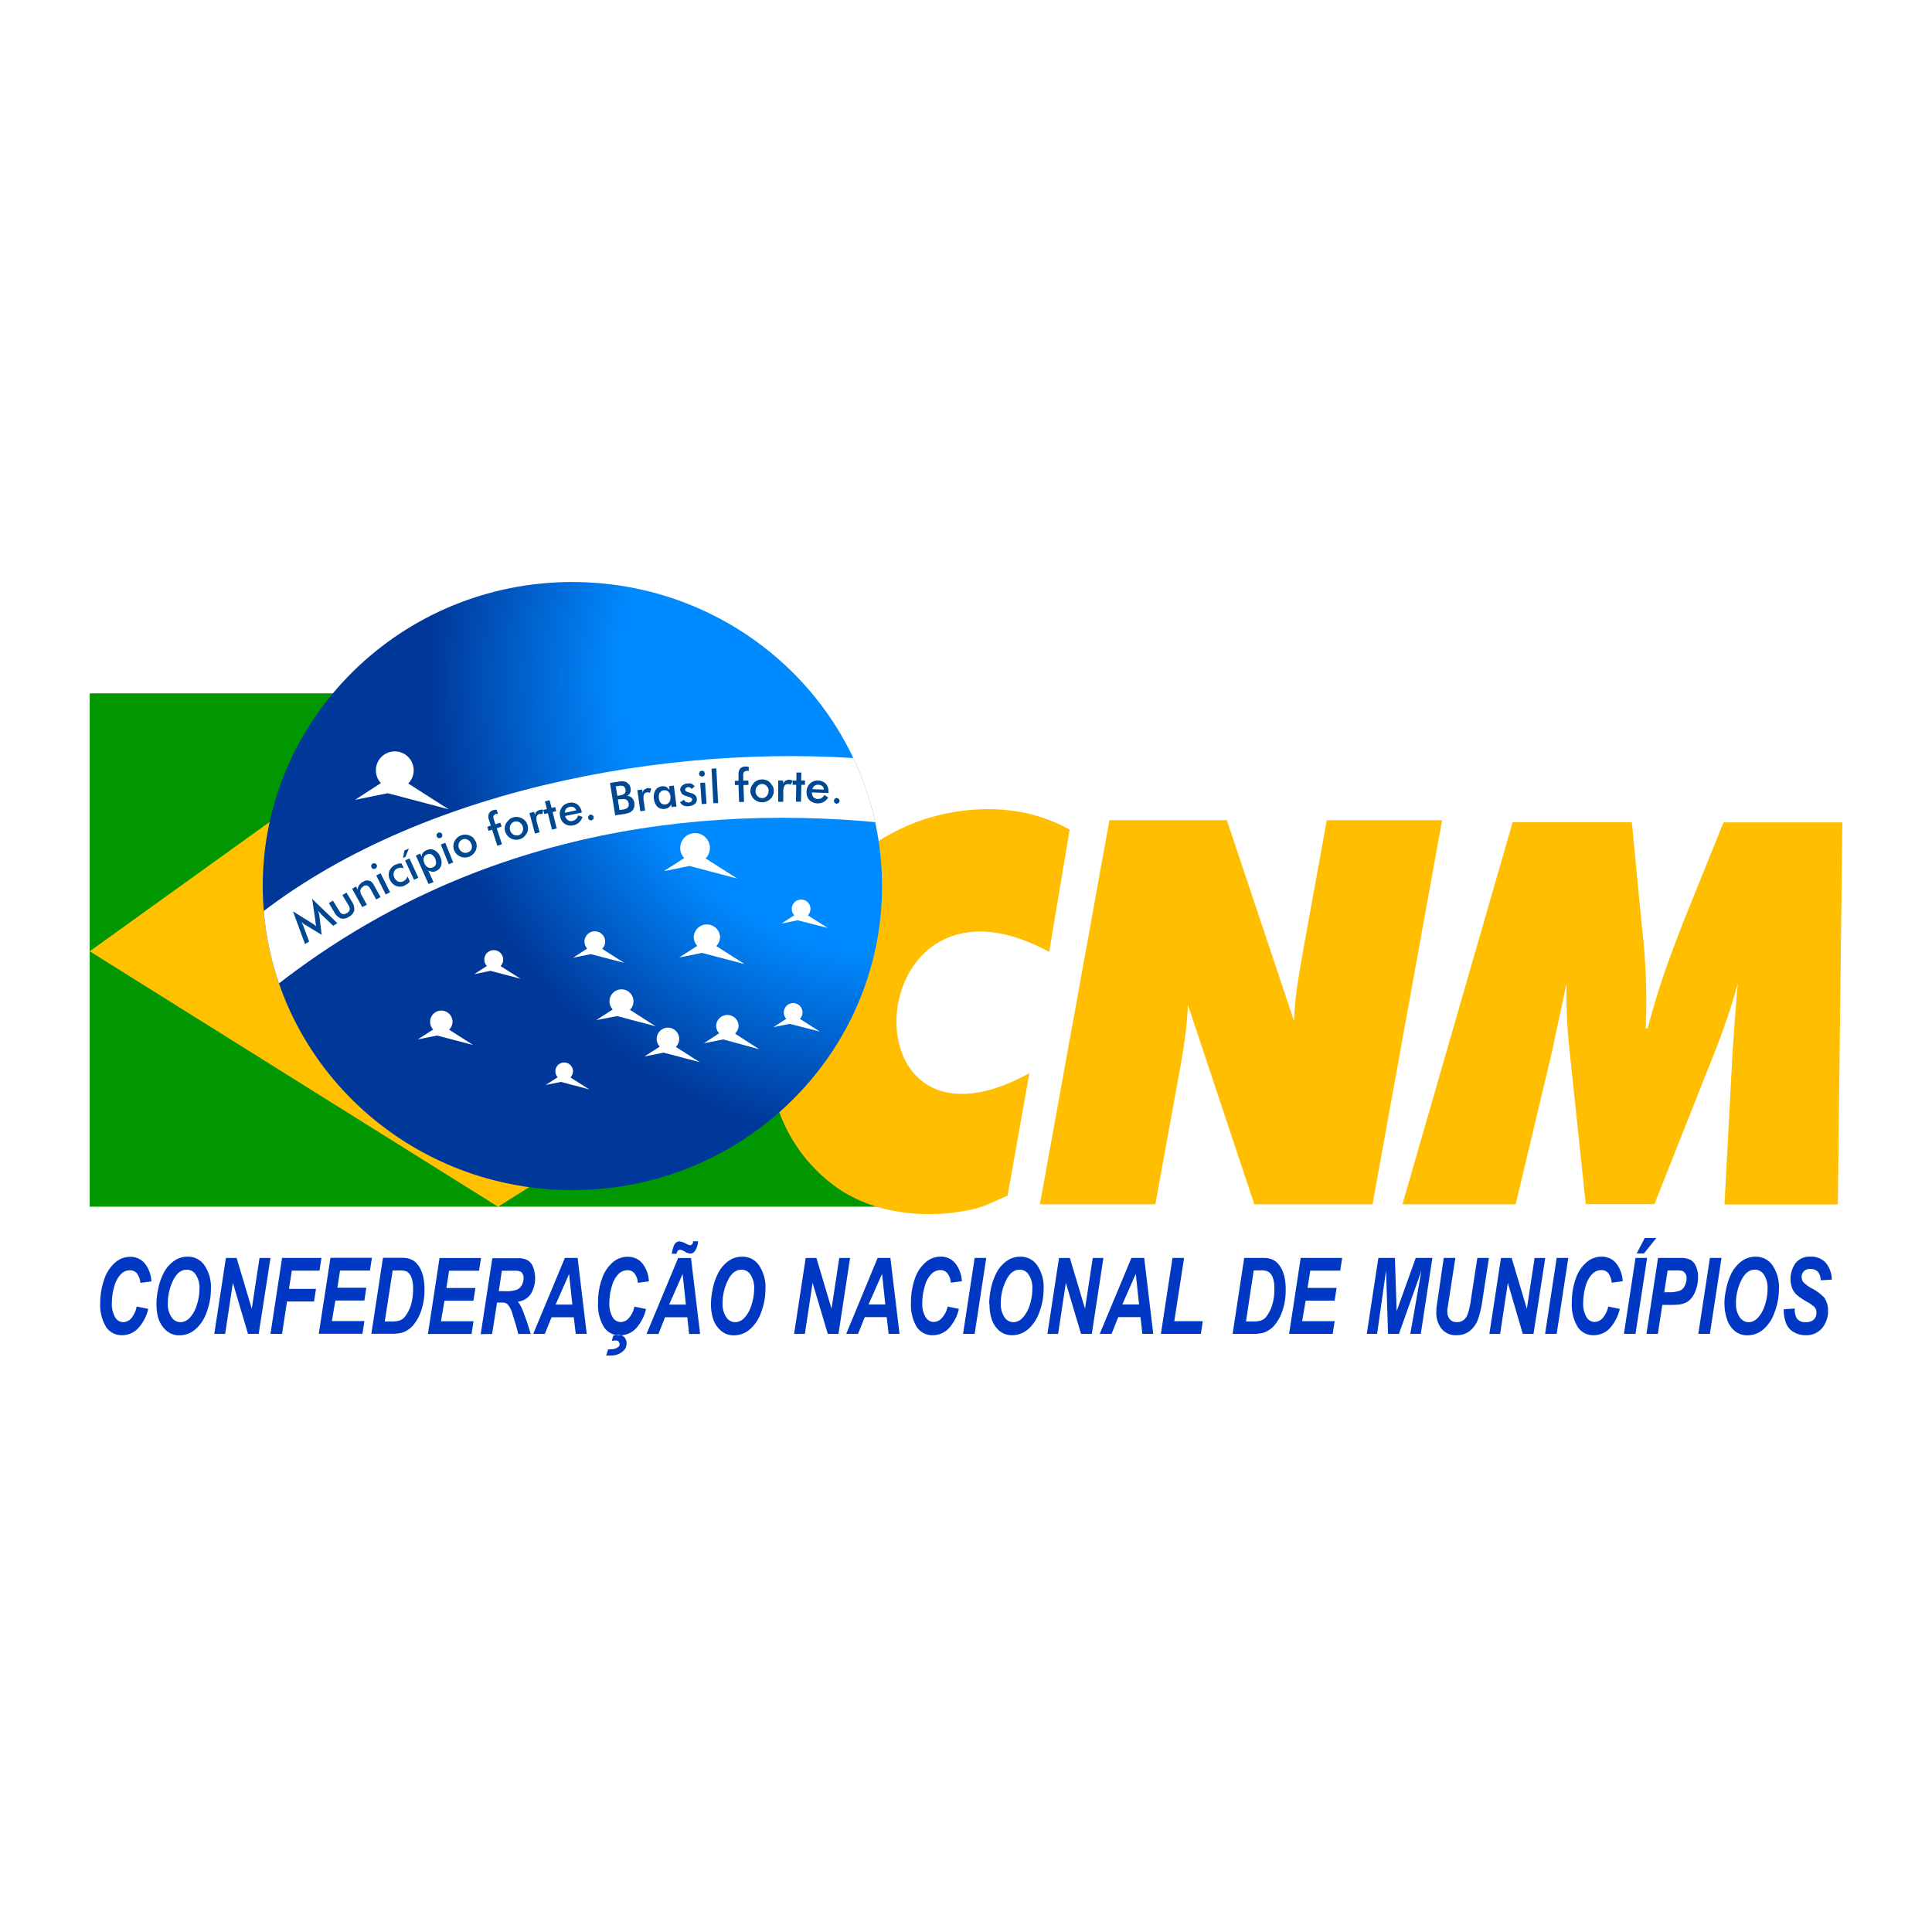 <svg id="Layer_1" data-name="Layer 1" xmlns="http://www.w3.org/2000/svg" xmlns:xlink="http://www.w3.org/1999/xlink" viewBox="0 0 500 500"><defs><clipPath id="clip-path"><rect x="64.47" y="149.19" width="168" height="162.91" fill="none"/></clipPath><clipPath id="clip-path-2"><path d="M148.13,150.62C103.89,150.62,68,185.86,68,229.3S103.89,308,148.13,308s80.14-35.23,80.14-78.69-35.89-78.68-80.14-78.68" fill="none"/></clipPath><clipPath id="clip-path-3"><path d="M148.13,309.78c45.62,0,82.81-36.54,82.81-81.32s-37.19-81.32-82.81-81.32-82.8,36.53-82.8,81.32,37.19,81.32,82.8,81.32" fill="none"/></clipPath><radialGradient id="radial-gradient" cx="-756.85" cy="541.45" r="3.91" gradientTransform="matrix(30.8, 0, 0, -30.8, 23542.07, 16852.02)" gradientUnits="userSpaceOnUse"><stop offset="0.59" stop-color="#008aff"/><stop offset="1" stop-color="#003899"/></radialGradient></defs><rect width="500" height="500" fill="#fff"/><path d="M461.62,338.84l2.85-.2a5.33,5.33,0,0,0,.47,2.46,2.55,2.55,0,0,0,2.4,1.06,2.78,2.78,0,0,0,2.11-.7,2.47,2.47,0,0,0,.65-1.71,2.25,2.25,0,0,0-.52-1.5,10.9,10.9,0,0,0-2.06-1.42,17.05,17.05,0,0,1-2.46-1.67,4.63,4.63,0,0,1-1.23-1.72,7.09,7.09,0,0,1,.88-6.58,4.64,4.64,0,0,1,3.83-1.64,5,5,0,0,1,4,1.62,7,7,0,0,1,1.53,4.33l-2.86.17a3.64,3.64,0,0,0-.73-2.19,2.47,2.47,0,0,0-1.91-.73,2.18,2.18,0,0,0-1.77.6,2.15,2.15,0,0,0-.53,1.48,2.1,2.1,0,0,0,.51,1.41,9.57,9.57,0,0,0,2.13,1.53,12,12,0,0,1,3.18,2.35,5.69,5.69,0,0,1,1,3.47,6.74,6.74,0,0,1-1.52,4.44,5.21,5.21,0,0,1-4.22,1.85,6,6,0,0,1-3.24-.87,4.35,4.35,0,0,1-1.92-2.36,9.19,9.19,0,0,1-.55-3.48m-12.36-1.41a5.93,5.93,0,0,0,.9,3.37,2.78,2.78,0,0,0,2.38,1.38,3.29,3.29,0,0,0,2.32-1.09,7.94,7.94,0,0,0,1.84-3.26,12.85,12.85,0,0,0,.72-4.27,6.23,6.23,0,0,0-.91-3.63,2.73,2.73,0,0,0-2.35-1.34c-1.46,0-2.64.91-3.54,2.78A13.29,13.29,0,0,0,449.26,337.43Zm-3,.05a16.68,16.68,0,0,1,.41-3.66,15.52,15.52,0,0,1,1.51-4.48,9,9,0,0,1,2.6-3,6.06,6.06,0,0,1,3.59-1.11,5.15,5.15,0,0,1,4.34,2.26,10,10,0,0,1,1.66,6,17,17,0,0,1-1.09,6A10.15,10.15,0,0,1,456.4,344a6.2,6.2,0,0,1-4.18,1.58,4.94,4.94,0,0,1-3.39-1.24,6.51,6.51,0,0,1-1.94-3.1A12.22,12.22,0,0,1,446.3,337.48Zm-6.76,7.72,3-19.65h3l-3,19.65Zm-8.82-10.75.88-5.66h2.14a5,5,0,0,1,1.88.21l.63.66a2.45,2.45,0,0,1,.25,1.15,4.13,4.13,0,0,1-.47,1.95A2.46,2.46,0,0,1,434.8,334a7.84,7.84,0,0,1-3.16.42Zm-1.65,10.75,1.16-7.5h1.91a19,19,0,0,0,2.62-.11,6,6,0,0,0,1.93-.67,4.78,4.78,0,0,0,1.31-1.28,7.67,7.67,0,0,0,1.05-2.26,9.42,9.42,0,0,0,.42-2.92,6.15,6.15,0,0,0-.55-2.74,3.2,3.2,0,0,0-1.41-1.67,5.33,5.33,0,0,0-2.5-.5h-5.89l-3,19.65Zm-3.39-24.81h3l-3.21,4h-1.88Zm-5.39,24.81,3-19.65h3l-3,19.65Zm-4.07-7.08,3,.62a11.2,11.2,0,0,1-2.63,5.06,5.67,5.67,0,0,1-4.12,1.75,4.77,4.77,0,0,1-4.16-2.16,11.06,11.06,0,0,1-1.5-6.31,17.88,17.88,0,0,1,1-6.13,9.49,9.49,0,0,1,2.8-4.26,5.79,5.79,0,0,1,3.84-1.47,4.76,4.76,0,0,1,3.82,1.7,8.17,8.17,0,0,1,1.71,4.66l-2.86.38a4.78,4.78,0,0,0-.89-2.48,2.3,2.3,0,0,0-1.82-.78,3.27,3.27,0,0,0-2.31,1,7.17,7.17,0,0,0-1.72,3.15,16,16,0,0,0-.63,4.35,6.67,6.67,0,0,0,.84,3.64,2.43,2.43,0,0,0,2.08,1.28,2.9,2.9,0,0,0,2.11-1A6.66,6.66,0,0,0,416.22,338.12Zm-16.33,7.08h3l3-19.65h-3Zm-3,0h-2.78L390.23,332l-2,13.21h-2.78l3-19.65h2.76l3.94,13.14,2-13.14h2.76Zm-23.23-19.65h3L375,336.22l-.43,2.62,0,.63a2.91,2.91,0,0,0,.62,1.92,2.21,2.21,0,0,0,1.83.77,2.85,2.85,0,0,0,1.77-.54,3.44,3.44,0,0,0,1.09-1.64,21.23,21.23,0,0,0,.8-3.68l1.65-10.75h3l-1.65,10.75a26.13,26.13,0,0,1-1.2,5.19,6.7,6.7,0,0,1-2.07,2.93,5.37,5.37,0,0,1-3.48,1.13,4.7,4.7,0,0,1-3.88-1.7,6.65,6.65,0,0,1-1.33-4.32c0-.37,0-.76.05-1.19s.15-1.08.36-2.45ZM362.05,345.2h-2.83l-.51-16.41L356.4,345.2h-2.68l3-19.65H361l.45,13.78,4.94-13.78h4.31l-3,19.65h-2.71l2.86-16.3Zm-28.43,0,3-19.65h10.73l-.5,3.29h-7.75l-.71,4.46h7.52l-.51,3.3h-7.5l-.91,5.32h8.42l-.51,3.28ZM322.46,342H324a7,7,0,0,0,2.38-.27,3.11,3.11,0,0,0,1.35-1,9.46,9.46,0,0,0,1.48-2.9,13.53,13.53,0,0,0,.59-4.26,7.63,7.63,0,0,0-.49-3.14A2.74,2.74,0,0,0,328,329a4.69,4.69,0,0,0-1.81-.23h-1.73ZM319,345.2l3-19.65h3.9c1.1,0,1.79,0,2.08.06a5.06,5.06,0,0,1,1.61.5,4.35,4.35,0,0,1,1.28,1.07,6.75,6.75,0,0,1,1,1.62,8.9,8.9,0,0,1,.64,2.18,14.37,14.37,0,0,1,.23,2.72,16.47,16.47,0,0,1-.88,5.63,11.51,11.51,0,0,1-2.25,3.91,6.66,6.66,0,0,1-2.69,1.69,10.65,10.65,0,0,1-2.86.27Zm-18.56,0,3-19.65h3l-2.53,16.37h7.37l-.49,3.28Zm-5.65-7.6h-4.34l3.49-7.93Zm.37,3.27.48,4.33h2.82l-2.34-19.65h-3.31l-8.2,19.65h3.07l1.72-4.33Zm-12.6,4.33h-2.79L275.84,332l-2,13.21h-2.77l3-19.65h2.81l3.92,13.14,2-13.14h2.76ZM259,337.43a6,6,0,0,0,.9,3.37,2.78,2.78,0,0,0,2.39,1.38,3.27,3.27,0,0,0,2.31-1.09,8.18,8.18,0,0,0,1.86-3.26,13.36,13.36,0,0,0,.71-4.27,6.15,6.15,0,0,0-.92-3.63,2.71,2.71,0,0,0-2.34-1.34c-1.45,0-2.64.91-3.53,2.78A13.3,13.3,0,0,0,259,337.43Zm-3,.05a20.24,20.24,0,0,1,.38-3.66,16.48,16.48,0,0,1,1.54-4.48,8.68,8.68,0,0,1,2.62-3,5.94,5.94,0,0,1,3.57-1.11,5.12,5.12,0,0,1,4.33,2.26,10,10,0,0,1,1.65,6,16.94,16.94,0,0,1-1.07,6,10.32,10.32,0,0,1-2.92,4.48,6.24,6.24,0,0,1-4.19,1.58,5,5,0,0,1-3.4-1.24,6.79,6.79,0,0,1-1.92-3.1A11.92,11.92,0,0,1,256.09,337.48Zm-6.76,7.72,3-19.65h3l-3,19.65Zm-4.08-7.08,3,.62a11,11,0,0,1-2.64,5.06,5.68,5.68,0,0,1-4.12,1.75,4.8,4.8,0,0,1-4.16-2.16,11.23,11.23,0,0,1-1.48-6.31,17.88,17.88,0,0,1,1-6.13,9.47,9.47,0,0,1,2.79-4.26,5.8,5.8,0,0,1,3.86-1.47,4.75,4.75,0,0,1,3.8,1.7,8.1,8.1,0,0,1,1.72,4.66l-2.86.38a4.52,4.52,0,0,0-.92-2.48,2.23,2.23,0,0,0-1.78-.78,3.24,3.24,0,0,0-2.32,1,7.06,7.06,0,0,0-1.71,3.15,15.24,15.24,0,0,0-.65,4.35,6.58,6.58,0,0,0,.84,3.64,2.45,2.45,0,0,0,2.09,1.28,2.82,2.82,0,0,0,2.1-1A6.18,6.18,0,0,0,245.25,338.12Zm-16.05-.52h-4.33l3.5-7.93Zm.36,3.27.51,4.33h2.82l-2.37-19.65h-3.3L219,345.2h3.06l1.74-4.33ZM217,345.2h-2.77L210.3,332l-2,13.21h-2.79l3-19.65h2.78l3.91,13.14,2-13.14H220Zm-30-7.77a5.93,5.93,0,0,0,.91,3.37,2.73,2.73,0,0,0,2.38,1.38,3.36,3.36,0,0,0,2.33-1.09,8.29,8.29,0,0,0,1.83-3.26,13.66,13.66,0,0,0,.72-4.27,6.23,6.23,0,0,0-.91-3.63,2.75,2.75,0,0,0-2.35-1.34c-1.45,0-2.64.91-3.54,2.78A13.29,13.29,0,0,0,187,337.43Zm-3,.05a18,18,0,0,1,.41-3.66,15.52,15.52,0,0,1,1.52-4.48,8.76,8.76,0,0,1,2.61-3,6,6,0,0,1,3.58-1.11,5.09,5.09,0,0,1,4.32,2.26,10,10,0,0,1,1.66,6,16.94,16.94,0,0,1-1.07,6A10.32,10.32,0,0,1,194.1,344a6.28,6.28,0,0,1-4.19,1.58,4.88,4.88,0,0,1-3.38-1.24,6.79,6.79,0,0,1-2-3.1A12.2,12.2,0,0,1,184,337.48Zm-8.9-13h-1.24a8.25,8.25,0,0,1,.63-2.29,1.55,1.55,0,0,1,1.33-.93,5,5,0,0,1,1.83.66,3.17,3.17,0,0,0,1.06.36l.38-.2a1.7,1.7,0,0,0,.3-.84h1.27a5.24,5.24,0,0,1-.75,2.44,1.58,1.58,0,0,1-1.25.76,3.2,3.2,0,0,1-1.42-.53,4.22,4.22,0,0,0-1.26-.51l-.5.21A2,2,0,0,0,175.09,324.45Zm2.4,13.15h-4.33l3.5-7.93Zm.37,3.27.47,4.33h2.85l-2.36-19.65H175.5l-8.18,19.65h3.08l1.72-4.33Zm-21,9.91a8.38,8.38,0,0,0,1,0,4.73,4.73,0,0,0,3.44-1.18,2.59,2.59,0,0,0,.85-1.95,2.33,2.33,0,0,0-.54-1.57,2,2,0,0,0-1.64-.64,4.09,4.09,0,0,0-1.3.24l-.33,1.33a4.56,4.56,0,0,1,.89-.12,1.11,1.11,0,0,1,.87.27l.27.67-.16.57-.67.46a4,4,0,0,1-1.6.32h-.57Zm7.31-12.66,3,.62a11,11,0,0,1-2.62,5.06,5.72,5.72,0,0,1-4.12,1.75,4.76,4.76,0,0,1-4.16-2.16,11.06,11.06,0,0,1-1.5-6.31,17.41,17.41,0,0,1,1-6.13,9.53,9.53,0,0,1,2.77-4.26,5.82,5.82,0,0,1,3.86-1.47,4.79,4.79,0,0,1,3.82,1.7,8,8,0,0,1,1.7,4.66l-2.85.38a4.69,4.69,0,0,0-.91-2.48,2.28,2.28,0,0,0-1.81-.78,3.27,3.27,0,0,0-2.31,1,7.16,7.16,0,0,0-1.7,3.15,14.9,14.9,0,0,0-.65,4.35,6.76,6.76,0,0,0,.84,3.64,2.45,2.45,0,0,0,2.07,1.28,2.86,2.86,0,0,0,2.12-1A6.36,6.36,0,0,0,164.18,338.12Zm-16.06-.52-.84-7.93-3.49,7.93Zm.37,3.27h-5.74L141,345.2H138l8.19-19.65h3.3l2.35,19.65H149Zm-19.41-6.75.8-5.28h3.28a3,3,0,0,1,1.71.31,2,2,0,0,1,.63,1.61,3.68,3.68,0,0,1-.44,1.76,2.69,2.69,0,0,1-1.23,1.2,8,8,0,0,1-3.18.4Zm-1.72,11.08,1.27-8.12h1.2a2.14,2.14,0,0,1,1.48.38,6.41,6.41,0,0,1,1.31,2.54c.75,2.36,1.25,4.1,1.51,5.2h3.21a62.65,62.65,0,0,0-2.23-6.51,7.45,7.45,0,0,0-1.09-1.84,4.72,4.72,0,0,0,3.35-2,8,8,0,0,0,.54-7.09,3.28,3.28,0,0,0-1.48-1.7,5.6,5.6,0,0,0-2.59-.47h-6.43l-3,19.65Zm-16.61,0,3-19.65h10.74l-.52,3.29h-7.75l-.69,4.46h7.5l-.51,3.3h-7.49l-.91,5.32h8.43l-.52,3.28ZM99.58,342h1.51a7,7,0,0,0,2.38-.27,3.11,3.11,0,0,0,1.35-1,9.69,9.69,0,0,0,1.5-2.9,14.15,14.15,0,0,0,.58-4.26,7.61,7.61,0,0,0-.5-3.14,2.73,2.73,0,0,0-1.23-1.41,4.77,4.77,0,0,0-1.83-.23h-1.72Zm-3.47,3.17,3-19.65h3.9c1.08,0,1.79,0,2.08.06a5.14,5.14,0,0,1,1.61.5,4.11,4.11,0,0,1,1.28,1.07,6.15,6.15,0,0,1,1,1.62,8.9,8.9,0,0,1,.65,2.18,15.29,15.29,0,0,1,.22,2.72,16.24,16.24,0,0,1-.88,5.63,10.9,10.9,0,0,1-2.26,3.91,6.41,6.41,0,0,1-2.66,1.69,10.7,10.7,0,0,1-2.86.27Zm-13.61,0H93.8l.51-3.28H85.89l.9-5.32H94.3l.5-3.3H87.32l.68-4.46h7.75l.5-3.29H85.52ZM70,345.2l3-19.65H83.19l-.51,3.29H75.53l-.75,4.72h7l-.51,3.27h-7L73,345.2Zm-3.05,0H64.18L60.27,332l-2,13.21H55.46l3-19.65h2.78l3.92,13.14,2-13.14H70Zm-23.52-7.77a5.93,5.93,0,0,0,.92,3.37,2.75,2.75,0,0,0,2.38,1.38,3.32,3.32,0,0,0,2.33-1.09,8.05,8.05,0,0,0,1.83-3.26,13.4,13.4,0,0,0,.73-4.27,6.22,6.22,0,0,0-.92-3.63,2.73,2.73,0,0,0-2.36-1.34c-1.43,0-2.63.91-3.54,2.78A13.42,13.42,0,0,0,43.44,337.43Zm-2.94.05a18.68,18.68,0,0,1,.4-3.66,15.52,15.52,0,0,1,1.52-4.48,8.65,8.65,0,0,1,2.61-3,6,6,0,0,1,3.57-1.11,5.11,5.11,0,0,1,4.34,2.26,10,10,0,0,1,1.66,6,17.17,17.17,0,0,1-1.07,6A10.33,10.33,0,0,1,50.6,344a6.23,6.23,0,0,1-4.18,1.58A4.88,4.88,0,0,1,43,344.31a7.13,7.13,0,0,1-2-3.1A12.51,12.51,0,0,1,40.5,337.48Zm-5.13.64,3,.62a10.94,10.94,0,0,1-2.66,5.06,5.62,5.62,0,0,1-4.1,1.75,4.79,4.79,0,0,1-4.16-2.16,11.14,11.14,0,0,1-1.5-6.31A18.37,18.37,0,0,1,27,331a9.84,9.84,0,0,1,2.81-4.26,5.76,5.76,0,0,1,3.86-1.47,4.75,4.75,0,0,1,3.8,1.7,8,8,0,0,1,1.71,4.66l-2.86.38a4.69,4.69,0,0,0-.9-2.48,2.27,2.27,0,0,0-1.81-.78,3.29,3.29,0,0,0-2.32,1,7.26,7.26,0,0,0-1.7,3.15,15.23,15.23,0,0,0-.64,4.35,6.67,6.67,0,0,0,.84,3.64,2.41,2.41,0,0,0,2.07,1.28,2.82,2.82,0,0,0,2.11-1A6.56,6.56,0,0,0,35.37,338.12Z" fill="#0038c3"/><path d="M446.3,311.67l2.07-39.18c.21-3,.41-6,.64-9s.43-6,.74-9q-1.14,4.22-2.76,9t-3.77,10.15l-15.06,38H410.39l-4-38c-.42-3.62-.7-7-.85-10.15s-.2-6.2-.1-9c-.65,3-1.27,6-1.94,9s-1.27,6-1.92,9l-9.33,39.18h-29.3l28.52-98.88h30.85l2.35,24.45c.06.75.19,1.92.35,3.44a167,167,0,0,1,.89,25.46h.51c1.08-4.19,2.4-8.66,4-13.39s3.57-10,5.94-15.93l9.69-24h30.75l-1.17,98.88H446.3" fill="#ffbe00"/><path d="M269.12,311.67l18-99.41h30.39l17.39,52a76.14,76.14,0,0,1,.62-7.67q.59-4.2,1.8-11l6.05-33.33h29.84l-18,99.41h-30.6l-17.17-51.62c-.09,2.23-.3,4.61-.61,7.2s-.74,5.37-1.31,8.57L299,311.67H269.12" fill="#ffbe00"/><polyline points="23.22 179.44 191.57 179.44 239.45 312.29 23.22 312.29 23.22 179.44" fill="#009700"/><polyline points="128.89 170.24 234.56 245.87 128.89 312.3 23.22 246.19 128.89 170.24" fill="#ffc100"/><path d="M271.57,246.37c-49.21-26.79-54.31,58.37-5.17,31.37l-5.64,31.71c-3.81,1.57-5.71,2.81-9.38,3.58a51,51,0,0,1-10.88,1.18,47.06,47.06,0,0,1-12.57-1.62,37,37,0,0,1-10.48-4.65A41.28,41.28,0,0,1,202,288.66q-4.54-11.66-2.37-26.78a65.3,65.3,0,0,1,6.5-20.7,61.41,61.41,0,0,1,12.62-16.83A55.3,55.3,0,0,1,236,213.21a53.14,53.14,0,0,1,19.87-3.79,45.69,45.69,0,0,1,10.75,1.26,44.18,44.18,0,0,1,10.21,4l-5.3,31.64" fill="#ffbe00"/><g clip-path="url(#clip-path)"><g clip-path="url(#clip-path-2)"><g clip-path="url(#clip-path-3)"><rect x="65.33" y="147.14" width="165.61" height="162.64" fill="url(#radial-gradient)"/></g></g></g><g clip-path="url(#clip-path-2)"><path d="M63.86,239.27c41.91-34.78,109.08-47.13,161.64-42.74L229,213c-57.45-5.77-113.1,6.5-159.23,43.42l-5.87-17.18" fill="#fff"/></g><path d="M105.64,202.76l10.46,6.68-15.77-4.16L91.88,207l6.69-4.34a4.89,4.89,0,1,1,8.49-3.33,4.78,4.78,0,0,1-1.42,3.44" fill="#fff"/><path d="M182.6,222.15l8.2,5.22-12.36-3.26-6.62,1.33,5.25-3.37a3.84,3.84,0,1,1,6.65-2.6,3.76,3.76,0,0,1-1.12,2.68" fill="#fff"/><path d="M185.42,244.87l7.26,4.63-11-2.89-5.89,1.18,4.66-3a3.45,3.45,0,0,1-.91-2.32,3.41,3.41,0,0,1,6.81,0,3.47,3.47,0,0,1-1,2.4" fill="#fff"/><path d="M163.05,261.36l6.64,4.24-10-2.64L154.31,264l4.26-2.75a3.1,3.1,0,1,1,4.48.07" fill="#fff"/><path d="M174.9,270.93l6.18,3.95-9.33-2.46-5,1,4-2.55a2.91,2.91,0,1,1,4.18.05" fill="#fff"/><path d="M190.29,267.55l6.21,4L187.16,269l-5,1,3.95-2.59a2.92,2.92,0,0,1-.77-2,2.91,2.91,0,0,1,5.81,0,2.8,2.8,0,0,1-.85,2" fill="#fff"/><path d="M116.26,266.5l6.19,3.95L113.11,268l-5,1,4-2.56a2.9,2.9,0,1,1,5-2,2.85,2.85,0,0,1-.84,2" fill="#fff"/><path d="M155.81,245.54l5.71,3.64-8.61-2.25-4.6.93,3.65-2.37a2.67,2.67,0,0,1,2-4.47,2.66,2.66,0,0,1,2.65,2.66,2.58,2.58,0,0,1-.76,1.86" fill="#fff"/><path d="M129.53,250l5.18,3.3-7.8-2.05-4.19.86L126,250a2.44,2.44,0,1,1,3.51.06" fill="#fff"/><path d="M147.62,278.84l4.87,3.09L145.15,280l-3.94.79,3.12-2a2.32,2.32,0,0,1-.6-1.54,2.28,2.28,0,1,1,4.56,0,2.35,2.35,0,0,1-.67,1.61" fill="#fff"/><path d="M207,263.67l5.17,3.3-7.81-2-4.19.85,3.32-2.16a2.42,2.42,0,1,1,4.2-1.64,2.46,2.46,0,0,1-.69,1.69" fill="#fff"/><path d="M209.05,236.87l5.18,3.29-7.81-2-4.18.86,3.31-2.16a2.42,2.42,0,1,1,3.5.06" fill="#fff"/><path d="M215.79,207.22l.24-.52.55-.2.53.26.2.54-.26.53-.55.19-.53-.25-.18-.55m-2.57-2.87a1.44,1.44,0,0,0-.42-.93,1.66,1.66,0,0,0-1-.32,1.45,1.45,0,0,0-1,.26,1.58,1.58,0,0,0-.56.87Zm1.28.89-4.38-.16a1.87,1.87,0,0,0,.4,1.23,1.39,1.39,0,0,0,1.08.45,1.71,1.71,0,0,0,1-.22,2.06,2.06,0,0,0,.73-.8l1,.65a3.26,3.26,0,0,1-1.2,1.17,3.23,3.23,0,0,1-3.68-.52,2.93,2.93,0,0,1-.71-2.17,2.88,2.88,0,0,1,.89-2.09,2.78,2.78,0,0,1,2.11-.77,2.83,2.83,0,0,1,2,.84,2.92,2.92,0,0,1,.67,2.15ZM206,207.48l.06-4.38-.95,0,0-1.09h1l0-2.08,1.28,0-.06,2.07,1,0,0,1.1-.94,0-.09,4.38Zm-3.29-4.63a1.86,1.86,0,0,1,.54-.81l.82-.27.53.06.51.21-.46,1.06-.35-.18-.42,0a1,1,0,0,0-.9.51,3.65,3.65,0,0,0-.27,1.68v2.4H201.4V202h1.26Zm-8.5,1.87a3.25,3.25,0,0,1,.22-1.14l.66-1a3.51,3.51,0,0,1,1-.64,3.12,3.12,0,0,1,1.14-.22,2.89,2.89,0,0,1,2.14.88l.66.95a3,3,0,0,1,.23,1.12,2.8,2.8,0,0,1-.23,1.14,3,3,0,0,1-.64.95,3.29,3.29,0,0,1-1,.65,3,3,0,0,1-2.29,0,3.28,3.28,0,0,1-1-.63,3.32,3.32,0,0,1-.66-1A3,3,0,0,1,194.16,204.72Zm4.72,0a1.72,1.72,0,0,0-.51-1.28,1.55,1.55,0,0,0-1.19-.54,1.62,1.62,0,0,0-1.21.54,1.93,1.93,0,0,0,0,2.57,1.55,1.55,0,0,0,1.21.53,1.48,1.48,0,0,0,1.19-.53A1.81,1.81,0,0,0,198.88,204.73Zm-7.65,2.82-.16-4.38-.94,0,0-1.09.95,0,0-1.48a2.37,2.37,0,0,1,.38-1.63,1.81,1.81,0,0,1,1.4-.58l.42,0,.44.08,0,1.14-.3-.12-.31,0-.63.3a1.66,1.66,0,0,0-.18.95l0,1.29,1.32,0,.05,1.1-1.32.05.16,4.38Zm-6.68.32-.46-8.93,1.25-.08.46,9Zm-3,.23-.38-5.47,1.24-.09.39,5.49Zm-.72-7.82.2-.57.54-.26.56.17.27.55-.18.59-.55.26-.56-.19ZM176,207.63l1-.64.48.57.82.16.65-.27.19-.54c0-.28-.33-.52-.91-.69l-.47-.14a3.55,3.55,0,0,1-1.3-.64l-.41-.86a1.36,1.36,0,0,1,.47-1.23,2.28,2.28,0,0,1,1.48-.6,2.14,2.14,0,0,1,1.09.13l.73.6-.84.71-.37-.4-.59-.1-.55.22-.18.49c0,.26.38.52,1,.68l.49.15a2.57,2.57,0,0,1,1.14.57,1.38,1.38,0,0,1,.41.91,1.55,1.55,0,0,1-.48,1.35,3.28,3.28,0,0,1-2.95.43A2.13,2.13,0,0,1,176,207.63Zm-2.47-1.49a2.05,2.05,0,0,0-.56-1.26,1.44,1.44,0,0,0-1.16-.35,1.5,1.5,0,0,0-1.06.63,2.14,2.14,0,0,0-.23,1.4,2.17,2.17,0,0,0,.55,1.3,1.38,1.38,0,0,0,1.17.31,1.35,1.35,0,0,0,1-.62A2.22,2.22,0,0,0,173.5,206.14Zm1.55,2.59-1.26.14-.09-.7a2.11,2.11,0,0,1-.68.81,2.07,2.07,0,0,1-1,.35,2.3,2.3,0,0,1-1.92-.54,3.83,3.83,0,0,1-.51-4.29,2.26,2.26,0,0,1,1.68-1,2.09,2.09,0,0,1,1.18.16l.79.71-.12-.9,1.24-.16Zm-8.78-3.53a1.55,1.55,0,0,1,.42-.85l.79-.39H168l.53.1-.29,1.12-.37-.11h-.43a.94.94,0,0,0-.82.61,3.75,3.75,0,0,0,0,1.72l.33,2.37-1.23.19-.77-5.46,1.24-.17ZM159.2,211l-1.33-8.37,2.11-.33a6.17,6.17,0,0,1,1.34-.11l.79.2.72.66a2.2,2.2,0,0,1,.37,1,2,2,0,0,1-.13,1.17,1.66,1.66,0,0,1-.79.78,1.72,1.72,0,0,1,1.26.48,2.36,2.36,0,0,1,.64,1.3l0,1-.38.87-.76.63a8.38,8.38,0,0,1-1.7.41Zm1.14-1.36.47-.08a5.88,5.88,0,0,0,1.07-.21l.51-.28.32-.51,0-.67-.26-.65-.55-.38-.46-.08-.67.07-.41,0-.47.08Zm-.58-3.69.52-.08a2.64,2.64,0,0,0,1.33-.48,1.08,1.08,0,0,0,.27-1,1.32,1.32,0,0,0-.54-.94,2.73,2.73,0,0,0-1.45,0l-.52.05Zm-7.58,5.77.1-.56.48-.35.59.12.32.47-.09.59-.5.32-.58-.11Zm-3.06-2a1.39,1.39,0,0,0-.63-.79,1.64,1.64,0,0,0-1.07-.1,1.74,1.74,0,0,0-.93.51,1.63,1.63,0,0,0-.31,1Zm1.44.56-4.3.9a1.82,1.82,0,0,0,.72,1.07,1.45,1.45,0,0,0,1.15.22,2.09,2.09,0,0,0,.94-.48,2.11,2.11,0,0,0,.53-.95l1.15.36a3.07,3.07,0,0,1-.87,1.43,3.12,3.12,0,0,1-1.47.75,2.75,2.75,0,0,1-3.44-2.29,2.85,2.85,0,0,1,.35-2.25,2.82,2.82,0,0,1,1.85-1.24,2.78,2.78,0,0,1,2.19.33,3,3,0,0,1,1.16,1.9Zm-7.7,4.43-1.08-4.26-.91.23-.26-1.07.92-.21-.5-2,1.21-.3.52,2,.92-.24.26,1.06-.92.24,1.06,4.25ZM138.47,211a1.67,1.67,0,0,1,.3-.91l.74-.45.51-.1.54,0-.16,1.16-.38-.07-.42.05a.94.94,0,0,0-.74.72,3.74,3.74,0,0,0,.17,1.68l.63,2.32-1.21.33-1.43-5.3,1.22-.33Zm-7.71,4.28a3.11,3.11,0,0,1-.12-1.16A3,3,0,0,1,131,213l.75-.89a2.74,2.74,0,0,1,1-.54,3,3,0,0,1,1.18-.14,3.59,3.59,0,0,1,1.13.34,3,3,0,0,1,.91.71,2.88,2.88,0,0,1,.53,1,2.79,2.79,0,0,1,.12,1.15,2.4,2.4,0,0,1-.34,1.09,3.33,3.33,0,0,1-.77.93,2.72,2.72,0,0,1-1,.54,3,3,0,0,1-1.16.12,2.93,2.93,0,0,1-1.13-.33,2.63,2.63,0,0,1-.9-.72A2.76,2.76,0,0,1,130.76,215.26Zm4.52-1.39a1.9,1.9,0,0,0-.86-1.08,1.6,1.6,0,0,0-1.3-.17,1.68,1.68,0,0,0-1,.87,1.88,1.88,0,0,0-.09,1.4,1.81,1.81,0,0,0,.85,1.08,1.62,1.62,0,0,0,1.31.16,1.47,1.47,0,0,0,1-.87A1.9,1.9,0,0,0,135.28,213.87Zm-6.56,5-1.36-4.16-.92.29-.33-1.05.91-.3-.44-1.39a2.3,2.3,0,0,1-.07-1.68,1.64,1.64,0,0,1,1.17-.93l.41-.11.43,0,.37,1.09-.34,0-.31,0-.53.47a1.68,1.68,0,0,0,.1.95l.4,1.25,1.27-.4.34,1-1.26.42,1.35,4.16ZM117.51,220a3.37,3.37,0,0,1-.18-1.17,3.11,3.11,0,0,1,.3-1.11,3.35,3.35,0,0,1,.7-.93,3,3,0,0,1,1-.6,2.91,2.91,0,0,1,1.16-.18,3.06,3.06,0,0,1,1.15.26,2.68,2.68,0,0,1,.95.68l.6.95a3.46,3.46,0,0,1,.18,1.18,3.27,3.27,0,0,1-.29,1.1,3.18,3.18,0,0,1-.72.94,3.51,3.51,0,0,1-1,.63,3.57,3.57,0,0,1-1.16.16,3.07,3.07,0,0,1-2.1-.94A3.35,3.35,0,0,1,117.51,220Zm4.44-1.62a1.84,1.84,0,0,0-.91-1.06,1.58,1.58,0,0,0-1.31-.08,1.54,1.54,0,0,0-.93.92,1.74,1.74,0,0,0,0,1.38,1.79,1.79,0,0,0,.9,1,1.61,1.61,0,0,0,1.32.08,1.53,1.53,0,0,0,1-.89A1.81,1.81,0,0,0,122,218.42Zm-5.81,5.29,1.15-.48-2.05-5.08-1.16.46ZM113,216.47v-.6l.43-.41h.61l.41.42v.62l-.44.41h-.59Zm-2.1,12.31-3.28-7.36,1.14-.52.36.84a1.74,1.74,0,0,1,.31-1,2.37,2.37,0,0,1,1-.72,2.22,2.22,0,0,1,2,0,3.14,3.14,0,0,1,1.48,1.68,3.18,3.18,0,0,1,.28,2.23,2.23,2.23,0,0,1-1.35,1.49,2,2,0,0,1-1,.21l-1-.33,1.36,3Zm-1.07-5.38a2,2,0,0,0,.94,1.08,1.43,1.43,0,0,0,1.23,0,1.34,1.34,0,0,0,.82-.88,2.54,2.54,0,0,0-1.12-2.47,1.42,1.42,0,0,0-1.21,0,1.46,1.46,0,0,0-.84.89A2.07,2.07,0,0,0,109.86,223.4Zm-5.53-1.35.34-1.91,1.17-.54-.87,2.14Zm2.85,5.64,1.12-.53-2.3-5-1.14.52Zm-2.66-3-.82-.16-.83.22a1.51,1.51,0,0,0-.91,1,1.89,1.89,0,0,0,.14,1.4,1.91,1.91,0,0,0,1,1,1.83,1.83,0,0,0,1.37-.09l.67-.52.36-.72.61,1.3-.55.58-.73.44a2.79,2.79,0,0,1-2.25.16,3,3,0,0,1-1.63-1.6,2.82,2.82,0,0,1-.15-2.28,3.06,3.06,0,0,1,1.65-1.67l.75-.26.73-.06Zm-4.66,6.8,1.12-.59L98.5,226l-1.13.56Zm-3.71-7-.06-.59.41-.45.58-.05.48.39,0,.62-.39.43-.6.06Zm-2.37,10.27L91.13,230l1-.58.43.79A2.25,2.25,0,0,1,93,229a2.81,2.81,0,0,1,1-.82,2.71,2.71,0,0,1,1-.35l.86.19.45.36a6.11,6.11,0,0,1,.57.89l1.6,2.88-1.11.64-1.36-2.46a2.69,2.69,0,0,0-.93-1.14,1.12,1.12,0,0,0-1,.15l-.59.53-.27.65.09.54a4.31,4.31,0,0,0,.42.87l1.22,2.22Zm-7.58-1.69-1.07.65,1.4,2.33a3.5,3.5,0,0,0,1.72,1.65,2.63,2.63,0,0,0,2.1-.45,2.56,2.56,0,0,0,1.36-1.65,3.39,3.39,0,0,0-.63-2.28L89.68,231l-1.07.65,1.59,2.65a1.69,1.69,0,0,1,.3,1.15,1.5,1.5,0,0,1-.74.86,1.46,1.46,0,0,1-1.09.24c-.32-.07-.59-.35-.88-.81Zm-3.06,3.54-.36-.42-.41-.47.18.58.13.63.6,5-4.37-2.65-.49-.34L78,238.6l.27.51.24.56,1.5,4-1.07.66-3.12-8.48,5,3.12.37.25.64.47c-.06-.26-.12-.59-.19-1l0-.25-.86-5.81,6.53,6.28-1.08.68Z" fill="#004891"/></svg>